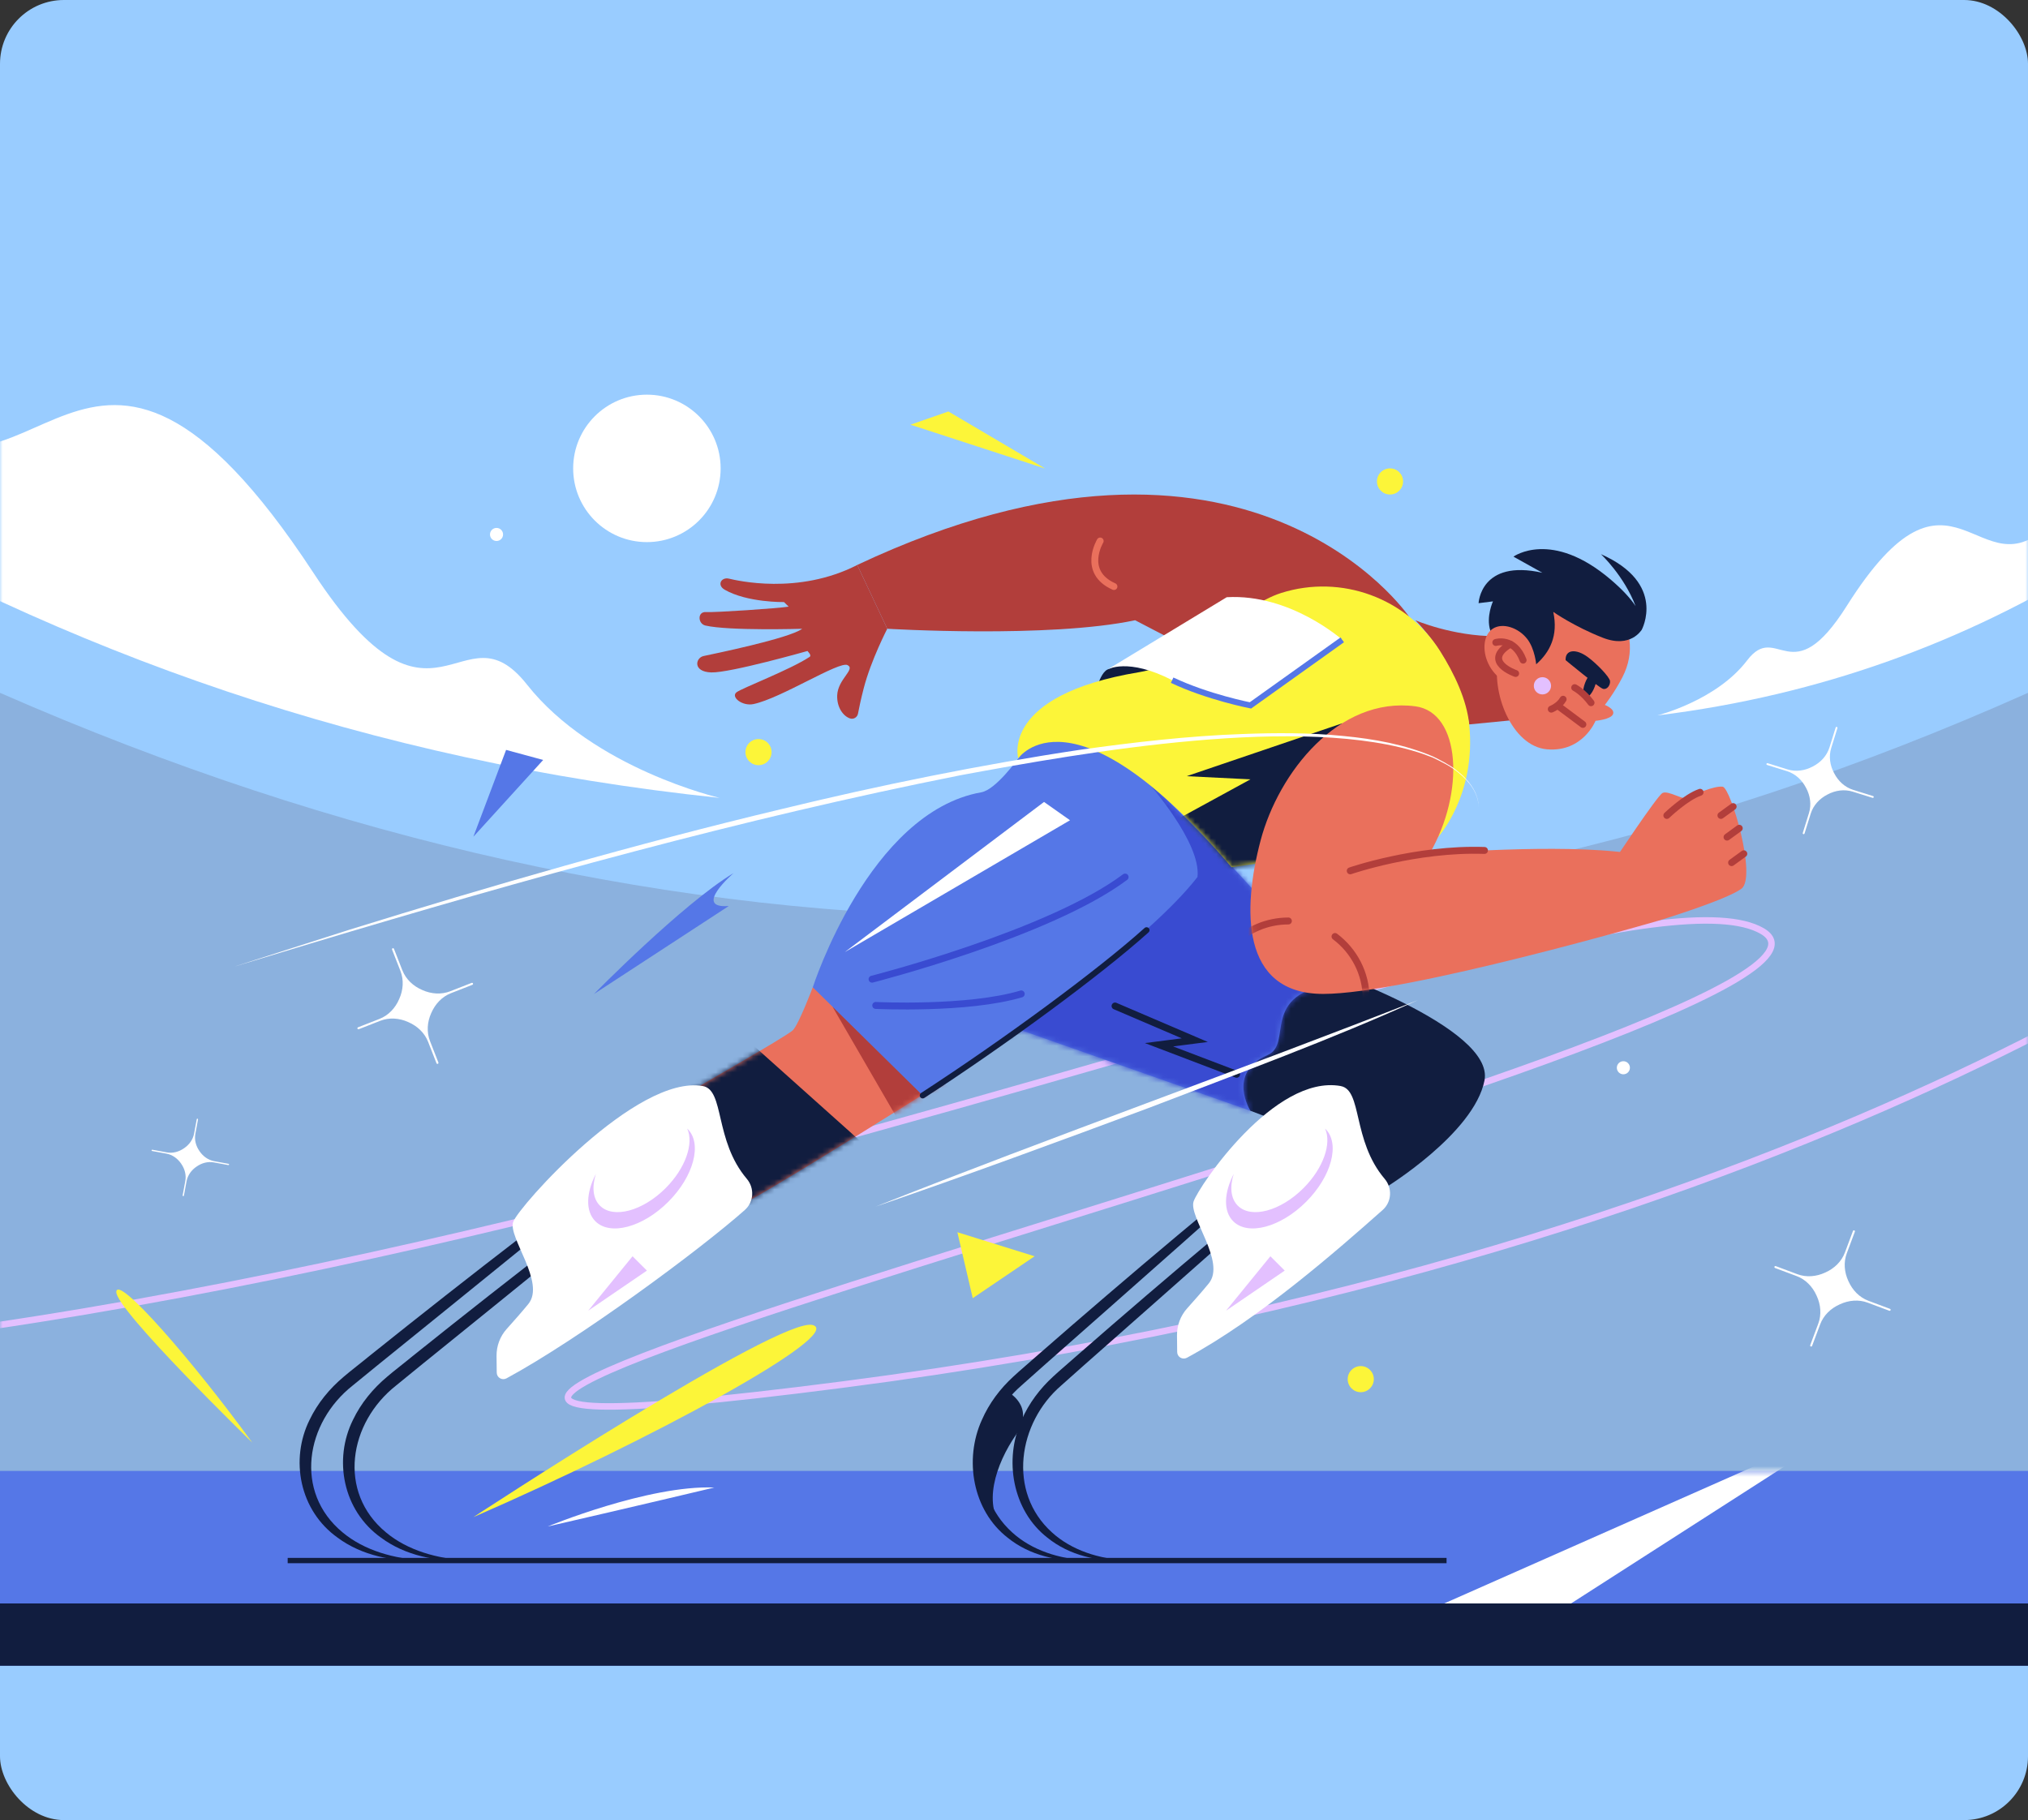 <?xml version="1.0" encoding="UTF-8"?> <svg xmlns="http://www.w3.org/2000/svg" width="381" height="342" viewBox="0 0 381 342" fill="none"><rect x="0" y="0" width="381" height="342" fill="#333333" stroke="none"/><rect width="381" height="342" rx="12" fill="#99CCFF"></rect><g clip-path="url(#clip0_1750_5686)"><path d="M381 59H0V313H381V59Z" fill="#99CCFF"></path><mask id="mask0_1750_5686" style="mask-type:luminance" maskUnits="userSpaceOnUse" x="0" y="59" width="381" height="254"><path d="M381 59H0V313H381V59Z" fill="white"></path></mask><g mask="url(#mask0_1750_5686)"><path d="M-39.399 92.249C11.99 122.607 69.46 143.028 135.201 149.927C135.201 149.927 111.497 144.466 99.016 128.647C86.641 112.96 81.703 142.414 58.879 107.631C15.292 41.189 6.367 105.162 -22.95 76.059C-52.267 46.955 -39.399 92.249 -39.399 92.249Z" fill="white"></path><path d="M393.106 105.787C369.158 120.524 342.265 130.628 311.363 134.433C311.363 134.433 322.478 131.659 328.224 124.1C333.918 116.607 336.494 130.44 346.949 113.859C366.913 82.2 371.658 112.254 385.221 98.299C398.78 84.344 393.106 105.782 393.106 105.782V105.787Z" fill="white"></path></g><path d="M381 313H0V130.186C126.797 185.731 253.792 186.98 381 130.186V313Z" fill="#8BB1DE"></path><mask id="mask1_1750_5686" style="mask-type:luminance" maskUnits="userSpaceOnUse" x="0" y="130" width="381" height="183"><path d="M381 313H0V130.186C126.797 185.731 253.792 186.98 381 130.186V313Z" fill="white"></path></mask><g mask="url(#mask1_1750_5686)"><path d="M435.367 162.094C435.367 162.094 346.599 235.83 158.156 260.188C-30.291 284.542 361.727 192.929 331.095 174.966C300.462 157.003 64.496 265.426 -117.957 256.201" stroke="#E3C0FF" stroke-width="1.22" stroke-miterlimit="10"></path></g><path d="M381 276.394H0V313H381V276.394Z" fill="#5577E7"></path><mask id="mask2_1750_5686" style="mask-type:luminance" maskUnits="userSpaceOnUse" x="0" y="276" width="381" height="37"><path d="M381 276.394H0V313H381V276.394Z" fill="white"></path></mask><g mask="url(#mask2_1750_5686)"><path d="M258.098 307.148H286.033L336.878 274.509H331.859L258.098 307.148Z" fill="white"></path></g><path d="M381 301.291H0V313H381V301.291Z" fill="#111D3F"></path><path d="M121.533 101.865C129.184 101.865 135.386 95.663 135.386 88.012C135.386 80.361 129.184 74.159 121.533 74.159C113.882 74.159 107.68 80.361 107.68 88.012C107.68 95.663 113.882 101.865 121.533 101.865Z" fill="white"></path><path d="M355.074 245.939L351.03 244.425C349.318 243.785 348.023 242.429 347.276 240.757C347.271 240.742 347.261 240.727 347.256 240.717C346.488 239.06 346.316 237.191 346.961 235.479L348.475 231.435C348.51 231.339 348.46 231.227 348.363 231.192C348.266 231.156 348.155 231.207 348.119 231.303L346.605 235.347C345.965 237.059 344.609 238.354 342.938 239.101C342.922 239.106 342.907 239.116 342.892 239.121C341.236 239.889 339.361 240.061 337.654 239.421L333.611 237.907C333.514 237.872 333.402 237.923 333.367 238.019C333.331 238.116 333.382 238.227 333.479 238.263L337.522 239.777C339.234 240.417 340.53 241.773 341.276 243.444C341.281 243.46 341.292 243.475 341.297 243.485C342.064 245.141 342.237 247.016 341.596 248.723L340.083 252.766C340.047 252.863 340.098 252.975 340.194 253.01C340.291 253.046 340.403 252.995 340.438 252.898L341.952 248.855C342.592 247.143 343.948 245.847 345.62 245.101C345.635 245.096 345.65 245.085 345.66 245.08C347.317 244.313 349.186 244.14 350.898 244.781L354.942 246.294C355.038 246.33 355.15 246.279 355.185 246.183C355.221 246.086 355.17 245.974 355.074 245.939Z" fill="white"></path><path d="M88.618 184.684L84.594 186.259C82.893 186.924 81.018 186.782 79.352 186.036C79.337 186.03 79.321 186.02 79.306 186.015C77.63 185.294 76.253 184.014 75.588 182.312L74.013 178.289C73.972 178.192 73.865 178.141 73.764 178.182C73.662 178.222 73.617 178.329 73.657 178.431L75.232 182.454C75.897 184.156 75.755 186.03 75.008 187.697C75.003 187.712 74.993 187.727 74.988 187.742C74.267 189.419 72.987 190.795 71.285 191.461L67.261 193.036C67.165 193.076 67.114 193.183 67.155 193.285C67.195 193.381 67.302 193.432 67.404 193.391L71.427 191.817C73.129 191.151 75.003 191.293 76.67 192.04C76.685 192.045 76.7 192.05 76.71 192.06C78.387 192.782 79.763 194.062 80.429 195.764L82.004 199.787C82.044 199.884 82.151 199.934 82.252 199.894C82.349 199.853 82.4 199.746 82.359 199.645L80.784 195.621C80.119 193.92 80.261 192.045 81.008 190.379C81.013 190.364 81.018 190.348 81.028 190.338C81.75 188.662 83.03 187.285 84.731 186.62L88.755 185.045C88.851 185.004 88.902 184.898 88.862 184.796C88.821 184.694 88.714 184.649 88.613 184.689L88.618 184.684Z" fill="white"></path><path d="M42.942 218.69L40.245 218.192C39.102 217.978 38.141 217.277 37.486 216.312C37.481 216.302 37.476 216.297 37.471 216.287C36.805 215.337 36.49 214.184 36.704 213.041L37.202 210.343C37.212 210.277 37.171 210.216 37.105 210.201C37.039 210.191 36.978 210.231 36.963 210.298L36.465 212.995C36.252 214.138 35.551 215.098 34.585 215.753C34.575 215.759 34.57 215.764 34.56 215.769C33.61 216.434 32.457 216.749 31.314 216.536L28.616 216.038C28.55 216.028 28.489 216.068 28.474 216.134C28.464 216.2 28.505 216.261 28.571 216.277L31.268 216.775C32.411 216.988 33.371 217.689 34.027 218.649C34.032 218.659 34.037 218.664 34.042 218.674C34.707 219.624 35.022 220.778 34.809 221.921L34.311 224.618C34.301 224.684 34.342 224.745 34.408 224.76C34.474 224.776 34.535 224.73 34.55 224.664L35.048 221.966C35.261 220.823 35.962 219.863 36.927 219.208C36.938 219.203 36.943 219.198 36.953 219.193C37.903 218.527 39.056 218.212 40.199 218.426L42.896 218.923C42.962 218.934 43.023 218.893 43.039 218.827C43.049 218.761 43.008 218.7 42.942 218.685V218.69Z" fill="white"></path><path d="M351.904 149.587L348.17 148.423C346.59 147.93 345.345 146.772 344.589 145.299C344.583 145.289 344.573 145.274 344.568 145.263C343.791 143.805 343.542 142.124 344.035 140.544L345.198 136.81C345.229 136.719 345.178 136.622 345.086 136.592C344.995 136.561 344.898 136.612 344.868 136.704L343.705 140.437C343.212 142.017 342.054 143.262 340.58 144.019C340.565 144.024 340.555 144.034 340.54 144.039C339.082 144.816 337.395 145.065 335.82 144.573L332.087 143.409C331.995 143.379 331.899 143.43 331.868 143.521C331.838 143.612 331.889 143.709 331.98 143.739L335.714 144.903C337.294 145.396 338.538 146.554 339.295 148.027C339.3 148.037 339.31 148.052 339.316 148.063C340.093 149.52 340.342 151.207 339.849 152.782L338.686 156.516C338.655 156.607 338.706 156.704 338.797 156.734C338.889 156.765 338.985 156.714 339.016 156.622L340.179 152.889C340.672 151.309 341.83 150.064 343.303 149.307C343.313 149.302 343.329 149.292 343.339 149.287C344.797 148.51 346.483 148.261 348.058 148.753L351.792 149.917C351.883 149.947 351.98 149.896 352.01 149.805C352.041 149.714 351.99 149.617 351.899 149.587H351.904Z" fill="white"></path><path d="M205.199 132.817C205.199 132.817 206.164 126.716 208.069 125.802C213.779 123.059 217.549 125.39 217.549 125.39L205.199 132.817Z" fill="#111D3F"></path><path d="M152.697 185.517C152.697 185.517 150.066 192.477 148.953 193.589C147.841 194.702 128.344 205.842 128.344 205.842C128.344 205.842 136.101 227.123 138.438 226.716C140.775 226.305 179.865 201.59 179.865 201.59L152.692 185.517H152.697Z" fill="#EA705C"></path><mask id="mask3_1750_5686" style="mask-type:luminance" maskUnits="userSpaceOnUse" x="128" y="185" width="52" height="42"><path d="M152.697 185.517C152.697 185.517 150.066 192.477 148.953 193.589C147.841 194.702 128.344 205.842 128.344 205.842C128.344 205.842 136.101 227.123 138.438 226.716C140.775 226.305 179.865 201.59 179.865 201.59L152.692 185.517H152.697Z" fill="white"></path></mask><g mask="url(#mask3_1750_5686)"><path d="M150.655 246.284C125.743 240.259 110.67 227.173 106.18 206.493L126.891 183.343L171.366 223.135L150.655 246.284Z" fill="#111D3F"></path><path d="M156.395 189.155L169.679 212.081L181.378 206.406L156.395 189.155Z" fill="#B23E3B"></path></g><path d="M234.92 208.718L250.932 214.778L260.218 223.211C260.218 223.211 276.931 213.005 278.892 203.018C280.853 193.031 247.635 181.677 247.635 181.677C247.635 181.677 233.411 194.509 232.481 201.021C231.557 207.534 234.92 208.718 234.92 208.718Z" fill="#111D3F"></path><path d="M191.302 142.495C191.302 142.495 187.106 148.393 184.358 148.875C163.255 152.604 152.699 185.517 152.699 185.517L173.344 205.842L191.302 193.391L234.919 208.718C234.919 208.718 230.393 201.621 238.135 198.243C243.093 196.079 236.341 186.762 250.931 184.771C250.931 184.771 218.099 146.091 208.93 141.977C203.956 139.746 199.969 138.553 197.159 138.944C193.055 139.518 191.302 142.495 191.302 142.495Z" fill="#5577E7"></path><mask id="mask4_1750_5686" style="mask-type:luminance" maskUnits="userSpaceOnUse" x="152" y="138" width="99" height="71"><path d="M191.302 142.495C191.302 142.495 187.106 148.393 184.358 148.875C163.255 152.604 152.699 185.517 152.699 185.517L173.344 205.842L191.302 193.391L234.919 208.718C234.919 208.718 230.393 201.621 238.135 198.243C243.093 196.079 236.341 186.762 250.931 184.771C250.931 184.771 218.099 146.091 208.93 141.977C203.956 139.746 199.969 138.553 197.159 138.944C193.055 139.518 191.302 142.495 191.302 142.495Z" fill="white"></path></mask><g mask="url(#mask4_1750_5686)"><path d="M203.393 200.59L204.435 183.922L188.91 195.296L203.393 200.59Z" fill="#111D3F"></path><path d="M215.46 146.787C215.46 146.787 225.727 158.238 224.97 164.796C215.618 176.815 191.305 193.391 191.305 193.391L199.478 210.099L240.352 222.464L256.735 167.128L215.465 146.787" fill="#394BD1"></path></g><path d="M265.902 116.546C265.902 116.546 272.831 119.543 281.015 119.543L283.743 135.368L276.027 136.119C276.027 136.119 274.391 125.37 265.907 116.546H265.902Z" fill="#B23E3B"></path><path d="M304.808 127.245C303.234 130.288 301.501 132.457 301.501 132.457C301.501 132.457 303.452 133.204 303.035 134.199C302.624 135.195 299.754 135.444 299.754 135.444C299.754 135.444 297.386 141.362 290.661 140.803C283.935 140.244 280.003 129.82 281.557 123.465C283.117 117.11 283.599 112.04 290.762 110.379C301.075 107.986 309.69 117.796 304.808 127.24V127.245Z" fill="#EA705C"></path><path d="M297.778 128.352C297.295 129.643 297.31 130.841 297.813 131.029C298.316 131.217 299.119 130.323 299.602 129.033C300.084 127.743 300.069 126.544 299.566 126.356C299.063 126.168 298.26 127.062 297.778 128.352Z" fill="#111D3F"></path><path d="M295.836 129.211C295.836 129.211 297.406 130.008 298.909 132.045" stroke="#B23E3B" stroke-width="1.3" stroke-miterlimit="10" stroke-linecap="round"></path><path d="M294.132 124.044C294.132 124.044 300.375 129.216 301.152 129.434C301.935 129.648 302.554 128.723 302.473 127.971C302.392 127.219 300.06 124.766 298.297 123.465C296.083 121.835 294.04 122.043 294.132 124.044Z" fill="#111D3F"></path><path d="M300.753 104.121C300.753 104.121 305.086 108.139 307.281 113.894C306.351 112.482 304.858 110.831 302.628 108.926C291.477 99.401 284.334 104.593 284.334 104.593L289.77 107.626C278.127 105.015 277.781 113.341 277.781 113.341L280.484 113C280.484 113 279.143 115.896 279.991 118.507C280.839 121.118 284.223 123.165 284.223 123.165L288.597 124.827C291.162 122.566 292.777 119.472 291.812 114.976C291.812 114.976 295.719 117.72 301.119 119.833C306.397 121.901 308.403 118.309 308.414 118.375C308.414 118.375 313.214 109.617 300.748 104.121H300.753Z" fill="#111D3F"></path><path d="M297.376 136.119L292.824 132.721" stroke="#B23E3B" stroke-width="1.3" stroke-miterlimit="10" stroke-linecap="round"></path><path d="M291.438 133.254C291.438 133.254 292.946 132.66 293.663 131.39" stroke="#B23E3B" stroke-width="1.3" stroke-miterlimit="10" stroke-linecap="round"></path><path d="M289.777 130.486C290.672 130.486 291.397 129.76 291.397 128.865C291.397 127.97 290.672 127.245 289.777 127.245C288.882 127.245 288.156 127.97 288.156 128.865C288.156 129.76 288.882 130.486 289.777 130.486Z" fill="#E3C0FF"></path><path d="M288.602 124.827C288.602 124.827 288.358 121.916 286.92 120.062C285.289 117.958 282.333 116.942 280.474 118.121C276.973 120.336 279.168 129.714 288.007 129.297" fill="#EA705C"></path><path d="M281.016 120.722C281.016 120.722 284.485 119.645 286.146 124.044" stroke="#B23E3B" stroke-width="1.3" stroke-miterlimit="10" stroke-linecap="round"></path><path d="M284.744 126.549C284.744 126.549 278.272 124.319 283.744 121.037" stroke="#B23E3B" stroke-width="1.3" stroke-miterlimit="10" stroke-linecap="round"></path><path d="M264.669 115.805C264.669 115.805 234.56 71.527 161.047 106.158L166.691 118.146C166.691 118.146 197.044 119.975 213.254 116.546L224.364 122.327C224.364 122.327 245.187 118.172 264.674 115.805H264.669Z" fill="#B23E3B"></path><path d="M166.69 118.146C166.69 118.146 163.662 123.993 162.291 129.236C161.722 131.415 161.371 133.148 161.188 134.108C161.056 134.804 160.335 135.225 159.664 134.987C158.41 134.55 157.206 132.919 157.282 130.679C157.394 127.595 160.787 125.766 159.222 124.974C157.653 124.181 146.741 131.207 141.554 132.299C139.461 132.741 137.257 130.978 138.359 130.094C139.334 129.312 148.377 125.883 152.09 123.44C152.563 123.13 151.729 122.403 151.704 122.322C151.704 122.322 137.15 126.462 133.624 126.351C130.099 126.239 130.647 123.597 132.192 123.267C133.736 122.937 148.275 119.975 150.703 118.151C150.703 118.151 136.977 118.568 132.527 117.542C131.095 117.212 130.983 114.9 132.639 115.007C134.29 115.119 146.07 114.321 148.163 113.991L147.29 113.132C147.29 113.132 140.411 113.249 136.164 110.821C134.62 109.937 135.504 108.398 136.937 108.728C138.369 109.058 149.906 111.862 161.051 106.163L166.695 118.151L166.69 118.146Z" fill="#B23E3B"></path><path d="M270.159 157.298C270.159 157.298 277.383 149.439 276.021 136.119C275.549 131.507 273.293 126.676 270.545 122.327C264.236 112.35 251.993 107.87 240.731 111.41C232.679 113.94 224.515 124.557 214.035 126.3C187.822 130.648 191.297 142.5 191.297 142.5C191.297 142.5 201.432 127.651 231.368 162.952L270.159 157.298Z" fill="#FCF539"></path><mask id="mask5_1750_5686" style="mask-type:luminance" maskUnits="userSpaceOnUse" x="191" y="110" width="86" height="53"><path d="M270.159 157.298C270.159 157.298 277.383 149.439 276.021 136.119C275.549 131.507 273.293 126.676 270.545 122.327C264.236 112.35 251.993 107.87 240.731 111.41C232.679 113.94 224.515 124.557 214.035 126.3C187.822 130.648 191.297 142.5 191.297 142.5C191.297 142.5 201.432 127.651 231.368 162.952L270.159 157.298Z" fill="white"></path></mask><g mask="url(#mask5_1750_5686)"><path d="M252.166 135.911L222.931 145.848L234.919 146.442L203.434 163.633L230.546 191.938L245.491 176.927L252.166 135.911Z" fill="#111D3F"></path></g><path d="M265.905 132.721C274.44 133.844 275.283 148.896 268.557 160.432C268.557 160.432 293.175 158.41 306.21 160.331L311.361 173.061C311.361 173.061 264.224 186.762 248.603 186.762C232.982 186.762 233.464 170.663 236.827 157.928C240.19 145.192 251.483 130.826 265.9 132.721H265.905Z" fill="#EA705C"></path><mask id="mask6_1750_5686" style="mask-type:luminance" maskUnits="userSpaceOnUse" x="234" y="132" width="78" height="55"><path d="M265.905 132.721C274.44 133.844 275.283 148.896 268.557 160.432C268.557 160.432 293.175 158.41 306.21 160.331L311.361 173.061C311.361 173.061 264.224 186.762 248.603 186.762C232.982 186.762 233.464 170.663 236.827 157.928C240.19 145.192 251.483 130.826 265.9 132.721H265.905Z" fill="white"></path></mask><g mask="url(#mask6_1750_5686)"><path d="M250.807 175.972C254.363 178.639 256.664 182.886 256.664 187.671C256.664 195.743 250.121 202.286 242.049 202.286C233.977 202.286 227.434 195.743 227.434 187.671C227.434 179.599 233.977 173.056 242.049 173.056" stroke="#B23E3B" stroke-width="1.3" stroke-miterlimit="10" stroke-linecap="round"></path></g><path d="M303.039 162.048C303.039 162.048 311.269 149.617 312.325 149.012C313.382 148.408 316.689 150.643 317.39 149.968C318.091 149.292 322.114 147.61 323.638 147.824C325.162 148.037 330.115 164.832 327.154 167.001C324.187 169.17 311.365 173.066 311.365 173.066L303.039 162.053V162.048Z" fill="#EA705C"></path><path d="M313.148 153.224C313.148 153.224 316.74 149.774 319.397 148.875" stroke="#B23E3B" stroke-width="1.3" stroke-miterlimit="10" stroke-linecap="round"></path><path d="M325.605 151.562L323.309 153.224" stroke="#B23E3B" stroke-width="1.3" stroke-miterlimit="10" stroke-linecap="round"></path><path d="M326.753 155.632L324.457 157.298" stroke="#B23E3B" stroke-width="1.3" stroke-miterlimit="10" stroke-linecap="round"></path><path d="M327.609 160.427L325.312 162.093" stroke="#B23E3B" stroke-width="1.3" stroke-miterlimit="10" stroke-linecap="round"></path><path d="M253.668 163.633C253.668 163.633 266.073 159.355 278.89 159.802" stroke="#B23E3B" stroke-width="1.3" stroke-miterlimit="10" stroke-linecap="round"></path><path d="M215.405 174.783C206.53 182.759 188.771 195.825 173.348 205.842" stroke="#111D3F" stroke-width="1.11" stroke-miterlimit="10" stroke-linecap="round"></path><path d="M189.202 261.458C189.202 261.458 194.643 264.161 190.868 269.617C187.089 275.073 184.376 283.033 188.775 287.554C188.775 287.554 177.884 276.906 189.202 261.453V261.458Z" fill="#111D3F"></path><path d="M255.649 210.099C240.242 224.349 219.541 242.479 203.701 256.485C202.741 257.338 200.303 259.507 199.378 260.335C191.245 267.326 189.218 280.346 197.625 287.94C201.385 291.369 206.536 292.914 211.59 293.193C206.394 293.513 200.917 292.294 196.777 288.936C190.188 283.825 188.558 274.229 191.941 266.797C193.302 263.688 195.365 260.935 197.859 258.659C198.814 257.745 201.217 255.728 202.223 254.808C219.693 239.538 237.498 224.552 255.649 210.099Z" fill="#111D3F"></path><path d="M248.177 210.099C232.769 224.349 212.068 242.479 196.228 256.485C195.268 257.338 192.83 259.507 191.905 260.335C183.772 267.326 181.745 280.346 190.153 287.94C193.912 291.369 199.063 292.914 204.118 293.193C198.921 293.513 193.445 292.294 189.304 288.936C182.716 283.825 181.085 274.229 184.468 266.797C185.83 263.688 187.892 260.935 190.386 258.659C191.342 257.745 193.744 255.728 194.75 254.808C212.22 239.538 230.026 224.552 248.177 210.099Z" fill="#111D3F"></path><path d="M251.871 204.075C255.981 204.806 253.999 214.27 260.131 221.504C261.614 223.252 261.467 225.853 259.75 227.371C251.215 234.936 236.656 247.732 222.986 255.129C222.163 255.57 221.167 254.986 221.157 254.052L221.122 250.927C221.101 249.053 221.777 247.239 223.032 245.842C224.286 244.445 225.897 242.622 227.085 241.169C230.398 237.135 223.23 228.621 224.251 225.726C225.272 222.83 239.425 201.855 251.871 204.069V204.075Z" fill="white"></path><path d="M249.022 212.142C249.022 212.142 248.971 212.101 248.946 212.081C250.211 214.88 248.615 219.523 244.877 223.262C240.564 227.575 235.042 229.048 232.542 226.548C231.206 225.212 231.013 223.003 231.78 220.579C229.952 224.115 229.784 227.585 231.684 229.48C234.457 232.253 240.584 230.617 245.374 225.832C250.16 221.047 251.796 214.915 249.022 212.142Z" fill="#E3C0FF"></path><path d="M238.667 236.058L241.36 238.751L230.336 246.284L238.667 236.058Z" fill="#E3C0FF"></path><path d="M135.819 210.1C119.009 224.349 96.424 242.48 79.142 256.485C78.095 257.339 75.433 259.508 74.422 260.336C65.548 267.326 63.338 280.346 72.512 287.94C76.617 291.369 82.235 292.914 87.747 293.193C82.078 293.513 76.104 292.294 71.588 288.936C64.394 283.826 62.621 274.23 66.315 266.797C67.803 263.689 70.048 260.935 72.771 258.659C73.818 257.745 76.439 255.728 77.531 254.809C96.591 239.538 116.017 224.552 135.819 210.1Z" fill="#111D3F"></path><path d="M127.667 210.1C110.857 224.349 88.272 242.48 70.989 256.485C69.943 257.339 67.281 259.508 66.27 260.336C57.395 267.326 55.185 280.346 64.36 287.94C68.465 291.369 74.083 292.914 79.595 293.193C73.925 293.513 67.951 292.294 63.435 288.936C56.242 283.826 54.469 274.23 58.162 266.797C59.651 263.689 61.896 260.935 64.619 258.659C65.665 257.745 68.287 255.728 69.379 254.809C88.439 239.538 107.865 224.552 127.667 210.1Z" fill="#111D3F"></path><path d="M132.041 204.075C136.151 204.806 134.169 214.27 140.301 221.504C141.784 223.252 141.637 225.853 139.92 227.372C131.386 234.936 108.82 251.603 95.15 259C94.327 259.442 93.331 258.857 93.321 257.923L93.286 254.798C93.265 252.924 93.941 251.11 95.196 249.713C96.45 248.316 98.061 246.493 99.249 245.04C102.562 241.006 95.394 232.492 96.415 229.597C97.436 226.696 119.595 201.86 132.041 204.075Z" fill="white"></path><path d="M129.19 212.142C129.19 212.142 129.139 212.101 129.114 212.081C130.379 214.88 128.783 219.523 125.045 223.262C120.732 227.575 115.21 229.048 112.71 226.549C111.374 225.213 111.181 223.003 111.948 220.58C110.119 224.115 109.952 227.585 111.852 229.48C114.625 232.253 120.752 230.618 125.542 225.832C130.328 221.047 131.963 214.915 129.19 212.142Z" fill="#E3C0FF"></path><path d="M118.839 236.058L121.536 238.751L110.508 246.284L118.839 236.058Z" fill="#E3C0FF"></path><path d="M234.922 132.548L252.174 120.229C252.174 120.229 242.44 111.527 230.467 112.218L208.074 125.802C208.074 125.802 211.849 123.511 220.215 127.809C226.83 131.207 234.922 132.548 234.922 132.548Z" fill="white"></path><path d="M220.211 127.809C226.932 130.994 234.918 132.548 234.918 132.548L252.169 120.229" stroke="#5577E7" stroke-width="1.11" stroke-miterlimit="10"></path><path d="M206.689 101.657C206.689 101.657 203.169 107.483 209.275 110.211" stroke="#EA705C" stroke-width="1.3" stroke-miterlimit="10" stroke-linecap="round"></path><path d="M196.142 150.689L201.023 154.128L158.707 178.903L196.142 150.689Z" fill="white"></path><path d="M163.832 183.993C163.832 183.993 197.121 175.494 211.376 164.801" stroke="#394BD1" stroke-width="1.3" stroke-miterlimit="10" stroke-linecap="round"></path><path d="M164.523 188.926C164.523 188.926 181.785 189.774 191.859 186.762" stroke="#394BD1" stroke-width="1.3" stroke-miterlimit="10" stroke-linecap="round"></path><path d="M209.484 189.033L224.465 195.449L217.744 196.312L232.319 201.865" stroke="#111D3F" stroke-width="1.3" stroke-miterlimit="10" stroke-linecap="round"></path><path d="M54.047 293.234H271.765" stroke="#111D3F" stroke-miterlimit="10"></path><path d="M88.934 285.075C88.934 285.075 146.586 247.249 152.693 248.982C158.799 250.714 122.136 270.638 88.934 285.075Z" fill="#FCF539"></path><path d="M47.391 271.069C47.391 271.069 21.661 246.04 21.849 242.738C22.037 239.436 36.306 255.824 47.391 271.069Z" fill="#FCF539"></path><path d="M102.898 286.833C102.898 286.833 121.821 279.014 134.206 279.512C134.206 279.512 118.545 283.246 102.898 286.833Z" fill="white"></path><path d="M111.605 186.762C111.605 186.762 128.176 169.876 137.828 164.049C137.828 164.049 130 170.785 136.919 170.242L111.611 186.762H111.605Z" fill="#5577E7"></path><path d="M88.934 157.222L95.08 140.91L102.045 142.8L88.934 157.222Z" fill="#5577E7"></path><path d="M182.749 243.932L194.372 236.058L179.863 231.542L182.749 243.932Z" fill="#FCF539"></path><path d="M178.172 77.318L171.055 79.802L196.358 88.047L178.172 77.318Z" fill="#FCF539"></path><path d="M255.645 261.6C257 261.6 258.099 260.502 258.099 259.147C258.099 257.792 257 256.693 255.645 256.693C254.29 256.693 253.191 257.792 253.191 259.147C253.191 260.502 254.29 261.6 255.645 261.6Z" fill="#FCF539"></path><path d="M304.983 201.865C305.662 201.865 306.213 201.314 306.213 200.635C306.213 199.956 305.662 199.406 304.983 199.406C304.304 199.406 303.754 199.956 303.754 200.635C303.754 201.314 304.304 201.865 304.983 201.865Z" fill="white"></path><path d="M93.284 101.657C93.963 101.657 94.513 101.106 94.513 100.427C94.513 99.748 93.963 99.198 93.284 99.198C92.605 99.198 92.055 99.748 92.055 100.427C92.055 101.106 92.605 101.657 93.284 101.657Z" fill="white"></path><path d="M142.501 143.78C143.856 143.78 144.954 142.682 144.954 141.326C144.954 139.971 143.856 138.873 142.501 138.873C141.145 138.873 140.047 139.971 140.047 141.326C140.047 142.682 141.145 143.78 142.501 143.78Z" fill="#FCF539"></path><path d="M261.141 92.919C262.496 92.919 263.595 91.82 263.595 90.465C263.595 89.11 262.496 88.012 261.141 88.012C259.786 88.012 258.688 89.11 258.688 90.465C258.688 91.82 259.786 92.919 261.141 92.919Z" fill="#FCF539"></path><path d="M277.786 151.563C277.72 148.982 275.957 146.757 274.021 145.218C272.645 144.029 270.76 143.11 269.119 142.332L267.336 141.667C245.004 134.067 203.978 141.321 180.453 145.67C139.335 153.833 98.624 165.202 58.482 177.252L43.852 181.682C48.977 180.021 60.803 176.257 65.685 174.687C92.264 166.427 119.589 158.538 146.656 152.071C165.055 147.585 184.166 143.699 202.891 140.89C212.823 139.488 223.308 138.278 233.341 137.928C239.67 137.679 246.163 137.669 252.462 138.304C258.167 138.853 263.902 139.884 269.205 142.139C270.47 142.754 272.213 143.663 273.361 144.517L274.103 145.126C274.341 145.335 274.611 145.517 274.829 145.751L275.489 146.447C276.764 147.839 277.786 149.642 277.791 151.568L277.786 151.563Z" fill="white"></path><path d="M266.451 187.895C249.89 195.413 232.786 201.657 215.819 208.184C199.06 214.428 181.447 220.91 164.516 226.721C197.17 213.767 233.771 200.752 266.451 187.9V187.895Z" fill="white"></path></g><defs><clipPath id="clip0_1750_5686"><rect width="381" height="254" fill="white" transform="translate(0 59)"></rect></clipPath></defs></svg> 